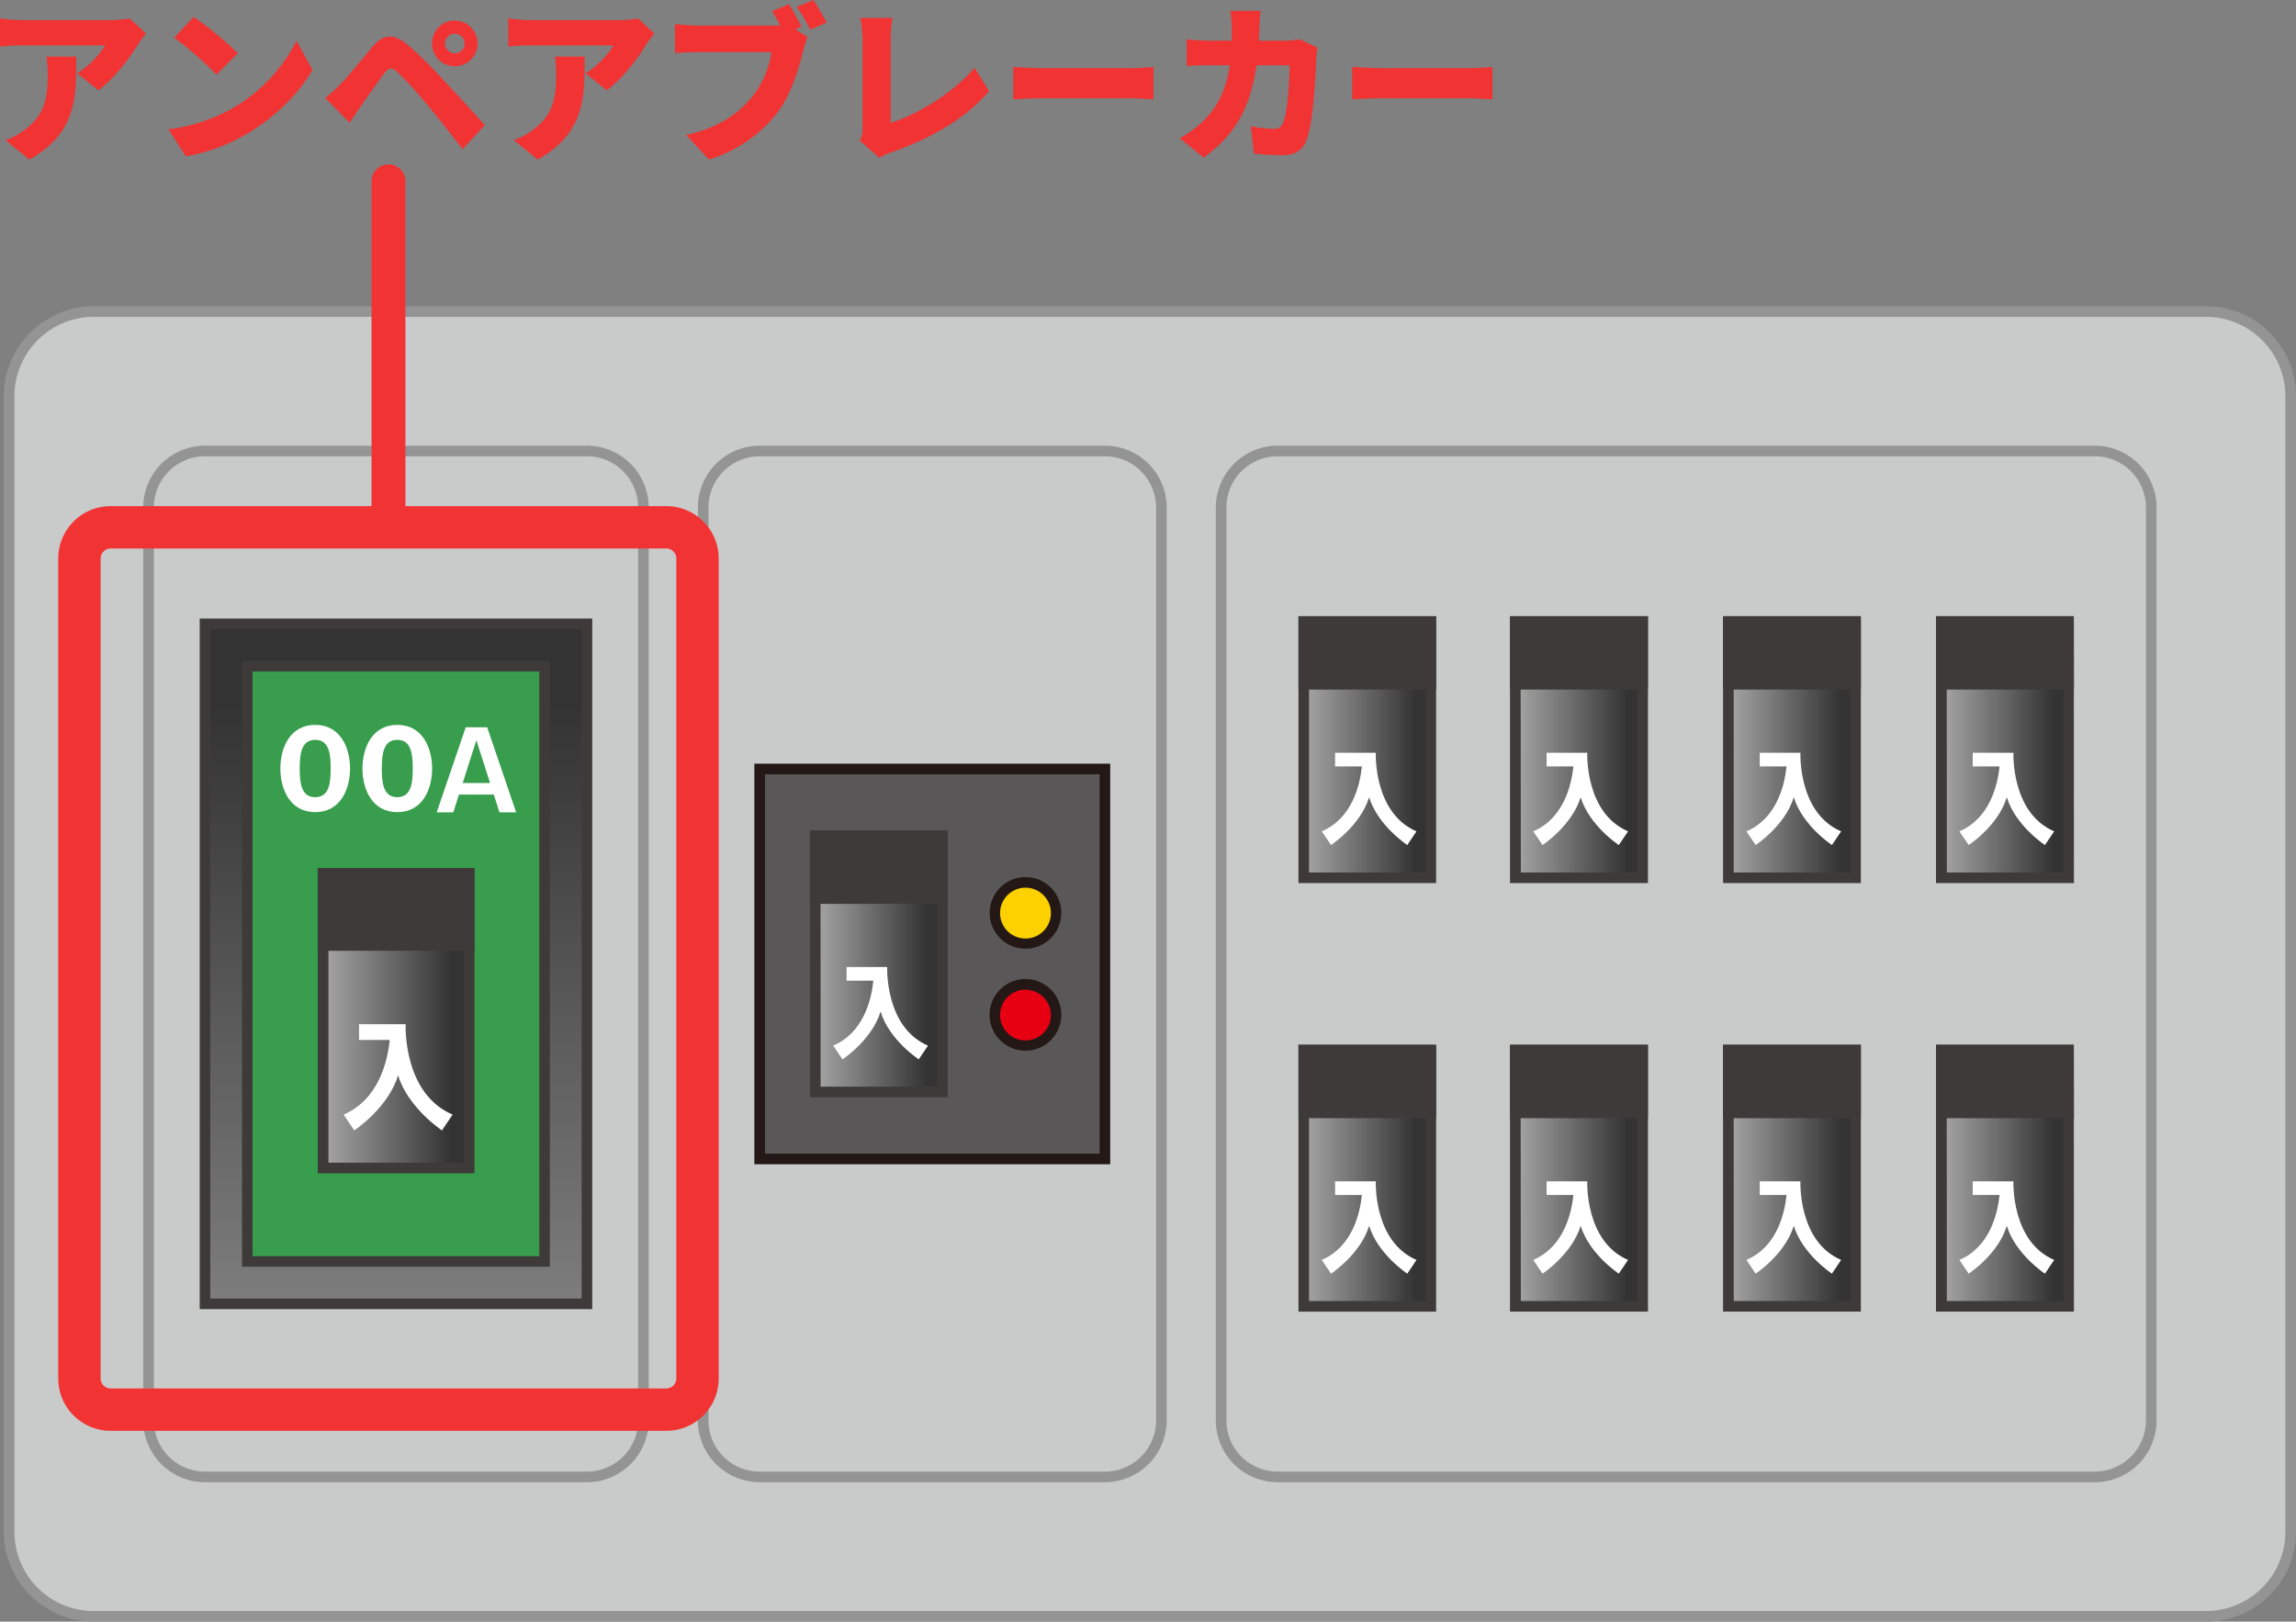 <svg xmlns="http://www.w3.org/2000/svg" xmlns:xlink="http://www.w3.org/1999/xlink" viewBox="0 0 541.98 382.77">
  <rect x="0" y="0" width="541.98" height="382.77" fill="#808080" stroke="none"/>
  <defs>
    <style>
      .cls-1 {
        fill: #c9caca;
      }

      .cls-2 {
        fill: #949495;
      }

      .cls-3 {
        fill: url(#名称未設定グラデーション_57);
      }

      .cls-4 {
        fill: #3e3a39;
      }

      .cls-5 {
        fill: #fff;
      }

      .cls-6 {
        fill: url(#名称未設定グラデーション_57-2);
      }

      .cls-7 {
        fill: url(#名称未設定グラデーション_57-3);
      }

      .cls-8 {
        fill: url(#名称未設定グラデーション_57-4);
      }

      .cls-9 {
        fill: url(#名称未設定グラデーション_57-5);
      }

      .cls-10 {
        fill: url(#名称未設定グラデーション_57-6);
      }

      .cls-11 {
        fill: url(#名称未設定グラデーション_57-7);
      }

      .cls-12 {
        fill: url(#名称未設定グラデーション_57-8);
      }

      .cls-13 {
        fill: #595757;
      }

      .cls-14 {
        fill: #231815;
      }

      .cls-15 {
        fill: url(#名称未設定グラデーション_57-9);
      }

      .cls-16 {
        fill: #fdd000;
      }

      .cls-17 {
        fill: #e60012;
      }

      .cls-18 {
        fill: url(#名称未設定グラデーション_76);
      }

      .cls-19 {
        fill: #389e4e;
      }

      .cls-20 {
        fill: url(#名称未設定グラデーション_57-10);
      }

      .cls-21 {
        fill: #f23333;
      }
    </style>
    <linearGradient id="名称未設定グラデーション_57" data-name="名称未設定グラデーション 57" x1="307.76" y1="176.95" x2="337.79" y2="176.95" gradientUnits="userSpaceOnUse">
      <stop offset="0" stop-color="#a6a6a6"/>
      <stop offset="0.88" stop-color="#333"/>
    </linearGradient>
    <linearGradient id="名称未設定グラデーション_57-2" x1="307.76" y1="278.11" x2="337.79" y2="278.11" xlink:href="#名称未設定グラデーション_57"/>
    <linearGradient id="名称未設定グラデーション_57-3" x1="357.69" y1="278.11" x2="387.71" y2="278.11" xlink:href="#名称未設定グラデーション_57"/>
    <linearGradient id="名称未設定グラデーション_57-4" x1="407.99" y1="278.11" x2="438.01" y2="278.11" xlink:href="#名称未設定グラデーション_57"/>
    <linearGradient id="名称未設定グラデーション_57-5" x1="458.28" y1="278.11" x2="488.31" y2="278.11" xlink:href="#名称未設定グラデーション_57"/>
    <linearGradient id="名称未設定グラデーション_57-6" x1="357.69" y1="176.95" x2="387.71" y2="176.95" xlink:href="#名称未設定グラデーション_57"/>
    <linearGradient id="名称未設定グラデーション_57-7" x1="407.99" y1="176.95" x2="438.01" y2="176.95" xlink:href="#名称未設定グラデーション_57"/>
    <linearGradient id="名称未設定グラデーション_57-8" x1="458.28" y1="176.95" x2="488.31" y2="176.95" xlink:href="#名称未設定グラデーション_57"/>
    <linearGradient id="名称未設定グラデーション_57-9" x1="192.44" y1="227.53" x2="222.46" y2="227.53" xlink:href="#名称未設定グラデーション_57"/>
    <linearGradient id="名称未設定グラデーション_76" data-name="名称未設定グラデーション 76" x1="93.47" y1="307.78" x2="93.47" y2="147.29" gradientUnits="userSpaceOnUse">
      <stop offset="0" stop-color="#7d7d7d"/>
      <stop offset="0.88" stop-color="#333"/>
    </linearGradient>
    <linearGradient id="名称未設定グラデーション_57-10" x1="76.2" y1="240.91" x2="110.73" y2="240.91" xlink:href="#名称未設定グラデーション_57"/>
  </defs>
  <g id="レイヤー_2" data-name="レイヤー 2">
    <g id="レイヤー_1-2" data-name="レイヤー 1">
      <g>
        <g>
          <rect class="cls-1" x="2.15" y="73.54" width="538.58" height="307.98" rx="19.99"/>
          <path class="cls-2" d="M520.73,382.77H22.14A21.26,21.26,0,0,1,.9,361.53v-268A21.26,21.26,0,0,1,22.14,72.29H520.73A21.27,21.27,0,0,1,542,93.53v268A21.27,21.27,0,0,1,520.73,382.77ZM22.14,74.79A18.76,18.76,0,0,0,3.4,93.53v268a18.75,18.75,0,0,0,18.74,18.74H520.73a18.76,18.76,0,0,0,18.75-18.74v-268a18.77,18.77,0,0,0-18.75-18.74Z"/>
        </g>
        <path class="cls-2" d="M138.55,349.86H48.39a14.6,14.6,0,0,1-14.58-14.58V119.78A14.6,14.6,0,0,1,48.39,105.2h90.16a14.6,14.6,0,0,1,14.58,14.58v215.5A14.6,14.6,0,0,1,138.55,349.86ZM48.39,107.7a12.09,12.09,0,0,0-12.08,12.08v215.5a12.09,12.09,0,0,0,12.08,12.08h90.16a12.09,12.09,0,0,0,12.08-12.08V119.78a12.09,12.09,0,0,0-12.08-12.08Z"/>
        <path class="cls-2" d="M260.82,349.86h-81.5a14.6,14.6,0,0,1-14.58-14.58V119.78a14.6,14.6,0,0,1,14.58-14.58h81.5a14.6,14.6,0,0,1,14.58,14.58v215.5A14.6,14.6,0,0,1,260.82,349.86ZM179.32,107.7a12.09,12.09,0,0,0-12.08,12.08v215.5a12.09,12.09,0,0,0,12.08,12.08h81.5a12.09,12.09,0,0,0,12.08-12.08V119.78a12.09,12.09,0,0,0-12.08-12.08Z"/>
        <path class="cls-2" d="M494.49,349.86H301.58A14.6,14.6,0,0,1,287,335.28V119.78a14.6,14.6,0,0,1,14.58-14.58H494.49a14.59,14.59,0,0,1,14.57,14.58v215.5A14.59,14.59,0,0,1,494.49,349.86ZM301.58,107.7a12.09,12.09,0,0,0-12.08,12.08v215.5a12.09,12.09,0,0,0,12.08,12.08H494.49a12.09,12.09,0,0,0,12.07-12.08V119.78a12.09,12.09,0,0,0-12.07-12.08Z"/>
        <g>
          <g>
            <rect class="cls-3" x="307.76" y="146.71" width="30.03" height="60.48"/>
            <path class="cls-4" d="M339,208.44H306.51v-63H339Zm-30-2.5h27.53V148H309Z"/>
          </g>
          <g>
            <rect class="cls-4" x="307.76" y="146.71" width="30.03" height="14.81"/>
            <path class="cls-4" d="M339,162.77H306.51V145.46H339Zm-30-2.5h27.53V148H309Z"/>
          </g>
        </g>
        <path class="cls-5" d="M324.76,177.68h-9.61v3.22h6.33c-.46,4.45-2.32,12.27-9.48,15.33l2.19,3.23s6.95-4.56,9-11.28c2.06,6.72,9,11.28,9,11.28l2.18-3.23C324.13,191.85,324.76,177.68,324.76,177.68Z"/>
        <g>
          <g>
            <rect class="cls-6" x="307.76" y="247.87" width="30.03" height="60.48"/>
            <path class="cls-4" d="M339,309.6H306.51v-63H339Zm-30-2.5h27.53v-58H309Z"/>
          </g>
          <g>
            <rect class="cls-4" x="307.76" y="247.87" width="30.03" height="14.81"/>
            <path class="cls-4" d="M339,263.93H306.51V246.62H339Zm-30-2.5h27.53V249.12H309Z"/>
          </g>
        </g>
        <path class="cls-5" d="M324.76,278.84h-9.61v3.22h6.33c-.46,4.45-2.32,12.28-9.48,15.33l2.19,3.24s6.95-4.57,9-11.29c2.06,6.72,9,11.29,9,11.29l2.18-3.24C324.13,293,324.76,278.84,324.76,278.84Z"/>
        <g>
          <g>
            <rect class="cls-7" x="357.69" y="247.87" width="30.03" height="60.48"/>
            <path class="cls-4" d="M389,309.6H356.44v-63H389Zm-30-2.5h27.52v-58H358.94Z"/>
          </g>
          <g>
            <rect class="cls-4" x="357.69" y="247.87" width="30.03" height="14.81"/>
            <path class="cls-4" d="M389,263.93H356.44V246.62H389Zm-30-2.5h27.52V249.12H358.94Z"/>
          </g>
        </g>
        <path class="cls-5" d="M374.68,278.84h-9.6v3.22h6.33c-.47,4.45-2.32,12.28-9.48,15.33l2.19,3.24s6.94-4.57,9-11.29c2.05,6.72,9,11.29,9,11.29l2.19-3.24C374.05,293,374.68,278.84,374.68,278.84Z"/>
        <g>
          <g>
            <rect class="cls-8" x="407.99" y="247.87" width="30.03" height="60.48"/>
            <path class="cls-4" d="M439.26,309.6H406.74v-63h32.52Zm-30-2.5h27.52v-58H409.24Z"/>
          </g>
          <g>
            <rect class="cls-4" x="407.99" y="247.87" width="30.03" height="14.81"/>
            <path class="cls-4" d="M439.26,263.93H406.74V246.62h32.52Zm-30-2.5h27.52V249.12H409.24Z"/>
          </g>
        </g>
        <path class="cls-5" d="M425,278.84h-9.61v3.22h6.33c-.46,4.45-2.31,12.28-9.47,15.33l2.18,3.24s6.95-4.57,9-11.29c2.05,6.72,9,11.29,9,11.29l2.18-3.24C424.35,293,425,278.84,425,278.84Z"/>
        <g>
          <g>
            <rect class="cls-9" x="458.28" y="247.87" width="30.03" height="60.48"/>
            <path class="cls-4" d="M489.56,309.6H457v-63h32.53Zm-30-2.5h27.53v-58H459.53Z"/>
          </g>
          <g>
            <rect class="cls-4" x="458.28" y="247.87" width="30.03" height="14.81"/>
            <path class="cls-4" d="M489.56,263.93H457V246.62h32.53Zm-30-2.5h27.53V249.12H459.53Z"/>
          </g>
        </g>
        <path class="cls-5" d="M475.28,278.84h-9.61v3.22H472c-.46,4.45-2.32,12.28-9.48,15.33l2.19,3.24s7-4.57,9-11.29c2.05,6.72,9,11.29,9,11.29l2.19-3.24C474.65,293,475.28,278.84,475.28,278.84Z"/>
        <g>
          <g>
            <rect class="cls-10" x="357.69" y="146.71" width="30.03" height="60.48"/>
            <path class="cls-4" d="M389,208.44H356.44v-63H389Zm-30-2.5h27.52V148H358.94Z"/>
          </g>
          <g>
            <rect class="cls-4" x="357.69" y="146.71" width="30.03" height="14.81"/>
            <path class="cls-4" d="M389,162.77H356.44V145.46H389Zm-30-2.5h27.52V148H358.94Z"/>
          </g>
        </g>
        <path class="cls-5" d="M374.68,177.68h-9.6v3.22h6.33c-.47,4.45-2.32,12.27-9.48,15.33l2.19,3.23s6.94-4.56,9-11.28c2.05,6.72,9,11.28,9,11.28l2.19-3.23C374.05,191.85,374.68,177.68,374.68,177.68Z"/>
        <g>
          <g>
            <rect class="cls-11" x="407.99" y="146.71" width="30.03" height="60.48"/>
            <path class="cls-4" d="M439.26,208.44H406.74v-63h32.52Zm-30-2.5h27.52V148H409.24Z"/>
          </g>
          <g>
            <rect class="cls-4" x="407.99" y="146.71" width="30.03" height="14.81"/>
            <path class="cls-4" d="M439.26,162.77H406.74V145.46h32.52Zm-30-2.5h27.52V148H409.24Z"/>
          </g>
        </g>
        <path class="cls-5" d="M425,177.68h-9.61v3.22h6.33c-.46,4.45-2.31,12.27-9.47,15.33l2.18,3.23s6.95-4.56,9-11.28c2.05,6.72,9,11.28,9,11.28l2.18-3.23C424.35,191.85,425,177.68,425,177.68Z"/>
        <g>
          <g>
            <rect class="cls-12" x="458.28" y="146.71" width="30.03" height="60.48"/>
            <path class="cls-4" d="M489.56,208.44H457v-63h32.53Zm-30-2.5h27.53V148H459.53Z"/>
          </g>
          <g>
            <rect class="cls-4" x="458.28" y="146.71" width="30.03" height="14.81"/>
            <path class="cls-4" d="M489.56,162.77H457V145.46h32.53Zm-30-2.5h27.53V148H459.53Z"/>
          </g>
        </g>
        <path class="cls-5" d="M475.28,177.68h-9.61v3.22H472c-.46,4.45-2.32,12.27-9.48,15.33l2.19,3.23s7-4.56,9-11.28c2.05,6.72,9,11.28,9,11.28l2.19-3.23C474.65,191.85,475.28,177.68,475.28,177.68Z"/>
        <g>
          <rect class="cls-13" x="179.32" y="181.51" width="81.5" height="92.05"/>
          <path class="cls-14" d="M262.07,274.81h-84V180.26h84Zm-81.5-2.5h79V182.76h-79Z"/>
        </g>
        <g>
          <g>
            <g>
              <g>
                <rect class="cls-15" x="192.44" y="197.29" width="30.03" height="60.48"/>
                <path class="cls-4" d="M223.71,259H191.19V196h32.52Zm-30-2.5h27.52v-58H193.69Z"/>
              </g>
              <g>
                <rect class="cls-4" x="192.44" y="197.29" width="30.03" height="14.81"/>
                <path class="cls-4" d="M223.71,213.35H191.19V196h32.52Zm-30-2.5h27.52V198.54H193.69Z"/>
              </g>
            </g>
            <path class="cls-5" d="M209.43,228.26h-9.6v3.22h6.33c-.46,4.45-2.32,12.28-9.48,15.33l2.19,3.24s6.94-4.57,9-11.29c2,6.72,9,11.29,9,11.29l2.19-3.24C208.8,242.43,209.43,228.26,209.43,228.26Z"/>
          </g>
          <g>
            <g>
              <path class="cls-16" d="M249.27,215.48a7.21,7.21,0,1,1-7.2-7.2A7.2,7.2,0,0,1,249.27,215.48Z"/>
              <path class="cls-14" d="M242.07,223.93a8.45,8.45,0,1,1,8.45-8.45A8.47,8.47,0,0,1,242.07,223.93Zm0-14.4a6,6,0,1,0,6,5.95A6,6,0,0,0,242.07,209.53Z"/>
            </g>
            <g>
              <path class="cls-17" d="M249.27,239.59a7.21,7.21,0,1,1-7.2-7.21A7.21,7.21,0,0,1,249.27,239.59Z"/>
              <path class="cls-14" d="M242.07,248a8.46,8.46,0,1,1,8.45-8.45A8.47,8.47,0,0,1,242.07,248Zm0-14.41a6,6,0,1,0,6,6A6,6,0,0,0,242.07,233.63Z"/>
            </g>
          </g>
        </g>
        <g>
          <rect class="cls-18" x="48.39" y="147.29" width="90.16" height="160.49"/>
          <path class="cls-4" d="M139.8,309H47.14V146H139.8Zm-90.16-2.5H137.3v-158H49.64Z"/>
        </g>
        <g>
          <rect class="cls-19" x="58.38" y="157.28" width="70.17" height="140.5"/>
          <path class="cls-4" d="M129.8,299H57.13V156H129.8Zm-70.17-2.5H127.3v-138H59.63Z"/>
        </g>
        <g>
          <path class="cls-5" d="M93.78,171.1c5.93,0,8.22,5.38,8.22,10.3s-2.29,10.3-8.22,10.3-8.22-5.39-8.22-10.3S87.85,171.1,93.78,171.1Zm-3.65,10.3c0,3.25.28,6.77,3.65,6.77s3.65-3.52,3.65-6.77-.29-6.77-3.65-6.77S90.13,178.15,90.13,181.4Z"/>
          <path class="cls-5" d="M74.41,171.1c5.93,0,8.22,5.38,8.22,10.3s-2.29,10.3-8.22,10.3-8.23-5.39-8.23-10.3S68.47,171.1,74.41,171.1Zm-3.66,10.3c0,3.25.29,6.77,3.66,6.77s3.65-3.52,3.65-6.77-.29-6.77-3.65-6.77S70.75,178.15,70.75,181.4Z"/>
          <path class="cls-5" d="M117.9,191.75h3.94L115,171.67h-5.06l-6.86,20.08H107l1.34-4.2h8.22Zm-8.68-6.92,3.23-10.12,3.23,10.12Z"/>
        </g>
        <g>
          <g>
            <g>
              <rect class="cls-20" x="76.2" y="206.14" width="34.53" height="69.55"/>
              <path class="cls-4" d="M75,204.89h37v72.05H75Zm34.53,2.5h-32v67.05h32Z"/>
            </g>
            <g>
              <rect class="cls-4" x="76.2" y="206.14" width="34.53" height="17.03"/>
              <path class="cls-4" d="M75,204.89h37v19.53H75Zm34.53,2.5h-32v14.53h32Z"/>
            </g>
          </g>
          <path class="cls-5" d="M95.75,241.75h-11v3.71H92c-.53,5.11-2.66,14.11-10.9,17.63l2.52,3.72s8-5.25,10.35-13c2.36,7.73,10.35,13,10.35,13l2.52-3.72C95,258.05,95.75,241.75,95.75,241.75Z"/>
        </g>
      </g>
    </g>
    <g id="レイヤー_2-2" data-name="レイヤー 2">
      <path class="cls-21" d="M157.32,119.47H95.7V42.8a4,4,0,0,0-8,0v76.67H26.08A12.37,12.37,0,0,0,13.75,131.8V325.4a12.37,12.37,0,0,0,12.33,12.33H157.32a12.37,12.37,0,0,0,12.33-12.33V131.8A12.37,12.37,0,0,0,157.32,119.47Zm2.33,205.93a2.37,2.37,0,0,1-2.33,2.33H26.08a2.37,2.37,0,0,1-2.33-2.33V131.8a2.37,2.37,0,0,1,2.33-2.33H157.32a2.37,2.37,0,0,1,2.33,2.33Z"/>
      <g>
        <path class="cls-21" d="M34.47,7.92c-.48.6-1.4,1.76-1.8,2.4-2,3.36-5.83,8.36-9.43,11l-5-4a21.74,21.74,0,0,0,6.6-6.6H5.08A48,48,0,0,0,0,11V4.32a34.78,34.78,0,0,0,5.08.44H25.84a27.5,27.5,0,0,0,4.79-.4ZM18,13.36c0,9.4.2,18-11.08,24.31l-5.64-4.6a15.53,15.53,0,0,0,4.56-2.44c4.44-3.35,5.44-6.75,5.44-13.27a22.78,22.78,0,0,0-.32-4Z"/>
        <path class="cls-21" d="M54.76,25.64A38.65,38.65,0,0,0,70,9.64l3.75,6.84c-3.2,5.68-8.87,11.24-15.55,15.15a42.68,42.68,0,0,1-14.32,5.28l-4.12-6.4A41.16,41.16,0,0,0,54.76,25.64Zm1.36-13.08-5,5.08a83.37,83.37,0,0,0-10-8.76L45.72,4A80.71,80.71,0,0,1,56.12,12.56Z"/>
        <path class="cls-21" d="M80.36,19.88c1.76-1.76,4.68-5.4,7.56-8.84,2.52-3,5-3.28,8.48-.32a96.38,96.38,0,0,1,8.12,8c2.68,2.88,7.07,7.56,9.91,10.84l-5.23,5.67c-2.44-3.12-6-7.75-8.28-10.43A100.13,100.13,0,0,0,93.8,17c-1.24-1.08-2-1.12-3,.2-1.4,1.84-4,5.56-5.52,7.72-1,1.4-2,2.92-2.72,4.08L76.8,23.16A43.66,43.66,0,0,0,80.36,19.88Zm27-15a5.38,5.38,0,1,1,0,10.76A5.31,5.31,0,0,1,102,10.24,5.34,5.34,0,0,1,107.4,4.84Zm0,7.72a2.32,2.32,0,1,0-2.32-2.32A2.31,2.31,0,0,0,107.4,12.56Z"/>
        <path class="cls-21" d="M154.47,7.92c-.48.6-1.4,1.76-1.8,2.4-2,3.36-5.83,8.36-9.43,11l-5-4a21.74,21.74,0,0,0,6.6-6.6H125.08A48,48,0,0,0,120,11V4.32a34.78,34.78,0,0,0,5.08.44h20.76a27.42,27.42,0,0,0,4.79-.4ZM138,13.36c0,9.4.2,18-11.08,24.31l-5.64-4.6a15.53,15.53,0,0,0,4.56-2.44c4.44-3.35,5.44-6.75,5.44-13.27a22.78,22.78,0,0,0-.32-4Z"/>
        <path class="cls-21" d="M187.76,6.92l2.87,1.84a20.86,20.86,0,0,0-1,3.2c-1,3.76-2.6,9.84-6,14.48a32.85,32.85,0,0,1-16.28,11.23L162,31.87c8-1.79,12.56-5.31,15.72-9.23a22.47,22.47,0,0,0,4.4-10.32h-17.6c-2,0-4.16.12-5.2.2V5.68c1.24.16,3.88.36,5.2.36h17.64a19.55,19.55,0,0,0,2-.08c-.6-1.12-1.24-2.24-1.92-3.32L186.2,1a45.71,45.71,0,0,1,3,5.28ZM192,0c1,1.52,2.44,4,3.16,5.32L191.24,7a43.22,43.22,0,0,0-3.16-5.4Z"/>
        <path class="cls-21" d="M203,33.23a6,6,0,0,0,.6-3v-21a26.4,26.4,0,0,0-.52-5h7.6a31.41,31.41,0,0,0-.44,5V29c5.88-1.8,14.6-6.84,19.8-13l3.43,5.52c-5.63,6.6-14,11.27-23.11,14.47a10.4,10.4,0,0,0-2.76,1.28Z"/>
        <path class="cls-21" d="M239.2,15.8c1.6.12,5,.28,6.92.28h21.24c1.8,0,3.76-.2,4.92-.28v7.64c-1,0-3.28-.24-4.92-.24H246.12c-2.28,0-5.28.12-6.92.24Z"/>
        <path class="cls-21" d="M311,11.28a18.36,18.36,0,0,0-.28,2.2c-.16,4.6-.68,15.52-2.36,19.71-.88,2.2-2.56,3.44-5.6,3.44-2.48,0-4.88-.2-6.76-.36l-.76-6.48a31.41,31.41,0,0,0,5.44.61,2,2,0,0,0,2.2-1.48c1-2.2,1.52-9.16,1.52-13.52h-7.8c-1.44,10.12-5.08,16.47-12.48,21.79l-5.64-4.56a25.37,25.37,0,0,0,5.92-4.43c3.48-3.6,5.16-7.76,5.88-12.8h-4.52c-1.24,0-3.8,0-5.64.2V9.28c1.84.2,4.12.32,5.64.32h5c0-1,0-2.08,0-3.16a33.06,33.06,0,0,0-.32-3.88h7.12c-.12,1-.24,2.8-.28,3.76,0,1.12-.08,2.24-.16,3.28h6.4a19.79,19.79,0,0,0,3.32-.32Z"/>
        <path class="cls-21" d="M319.2,15.8c1.6.12,5,.28,6.92.28h21.24c1.8,0,3.76-.2,4.92-.28v7.64c-1,0-3.28-.24-4.92-.24H326.12c-2.28,0-5.28.12-6.92.24Z"/>
      </g>
    </g>
  </g>
</svg>
